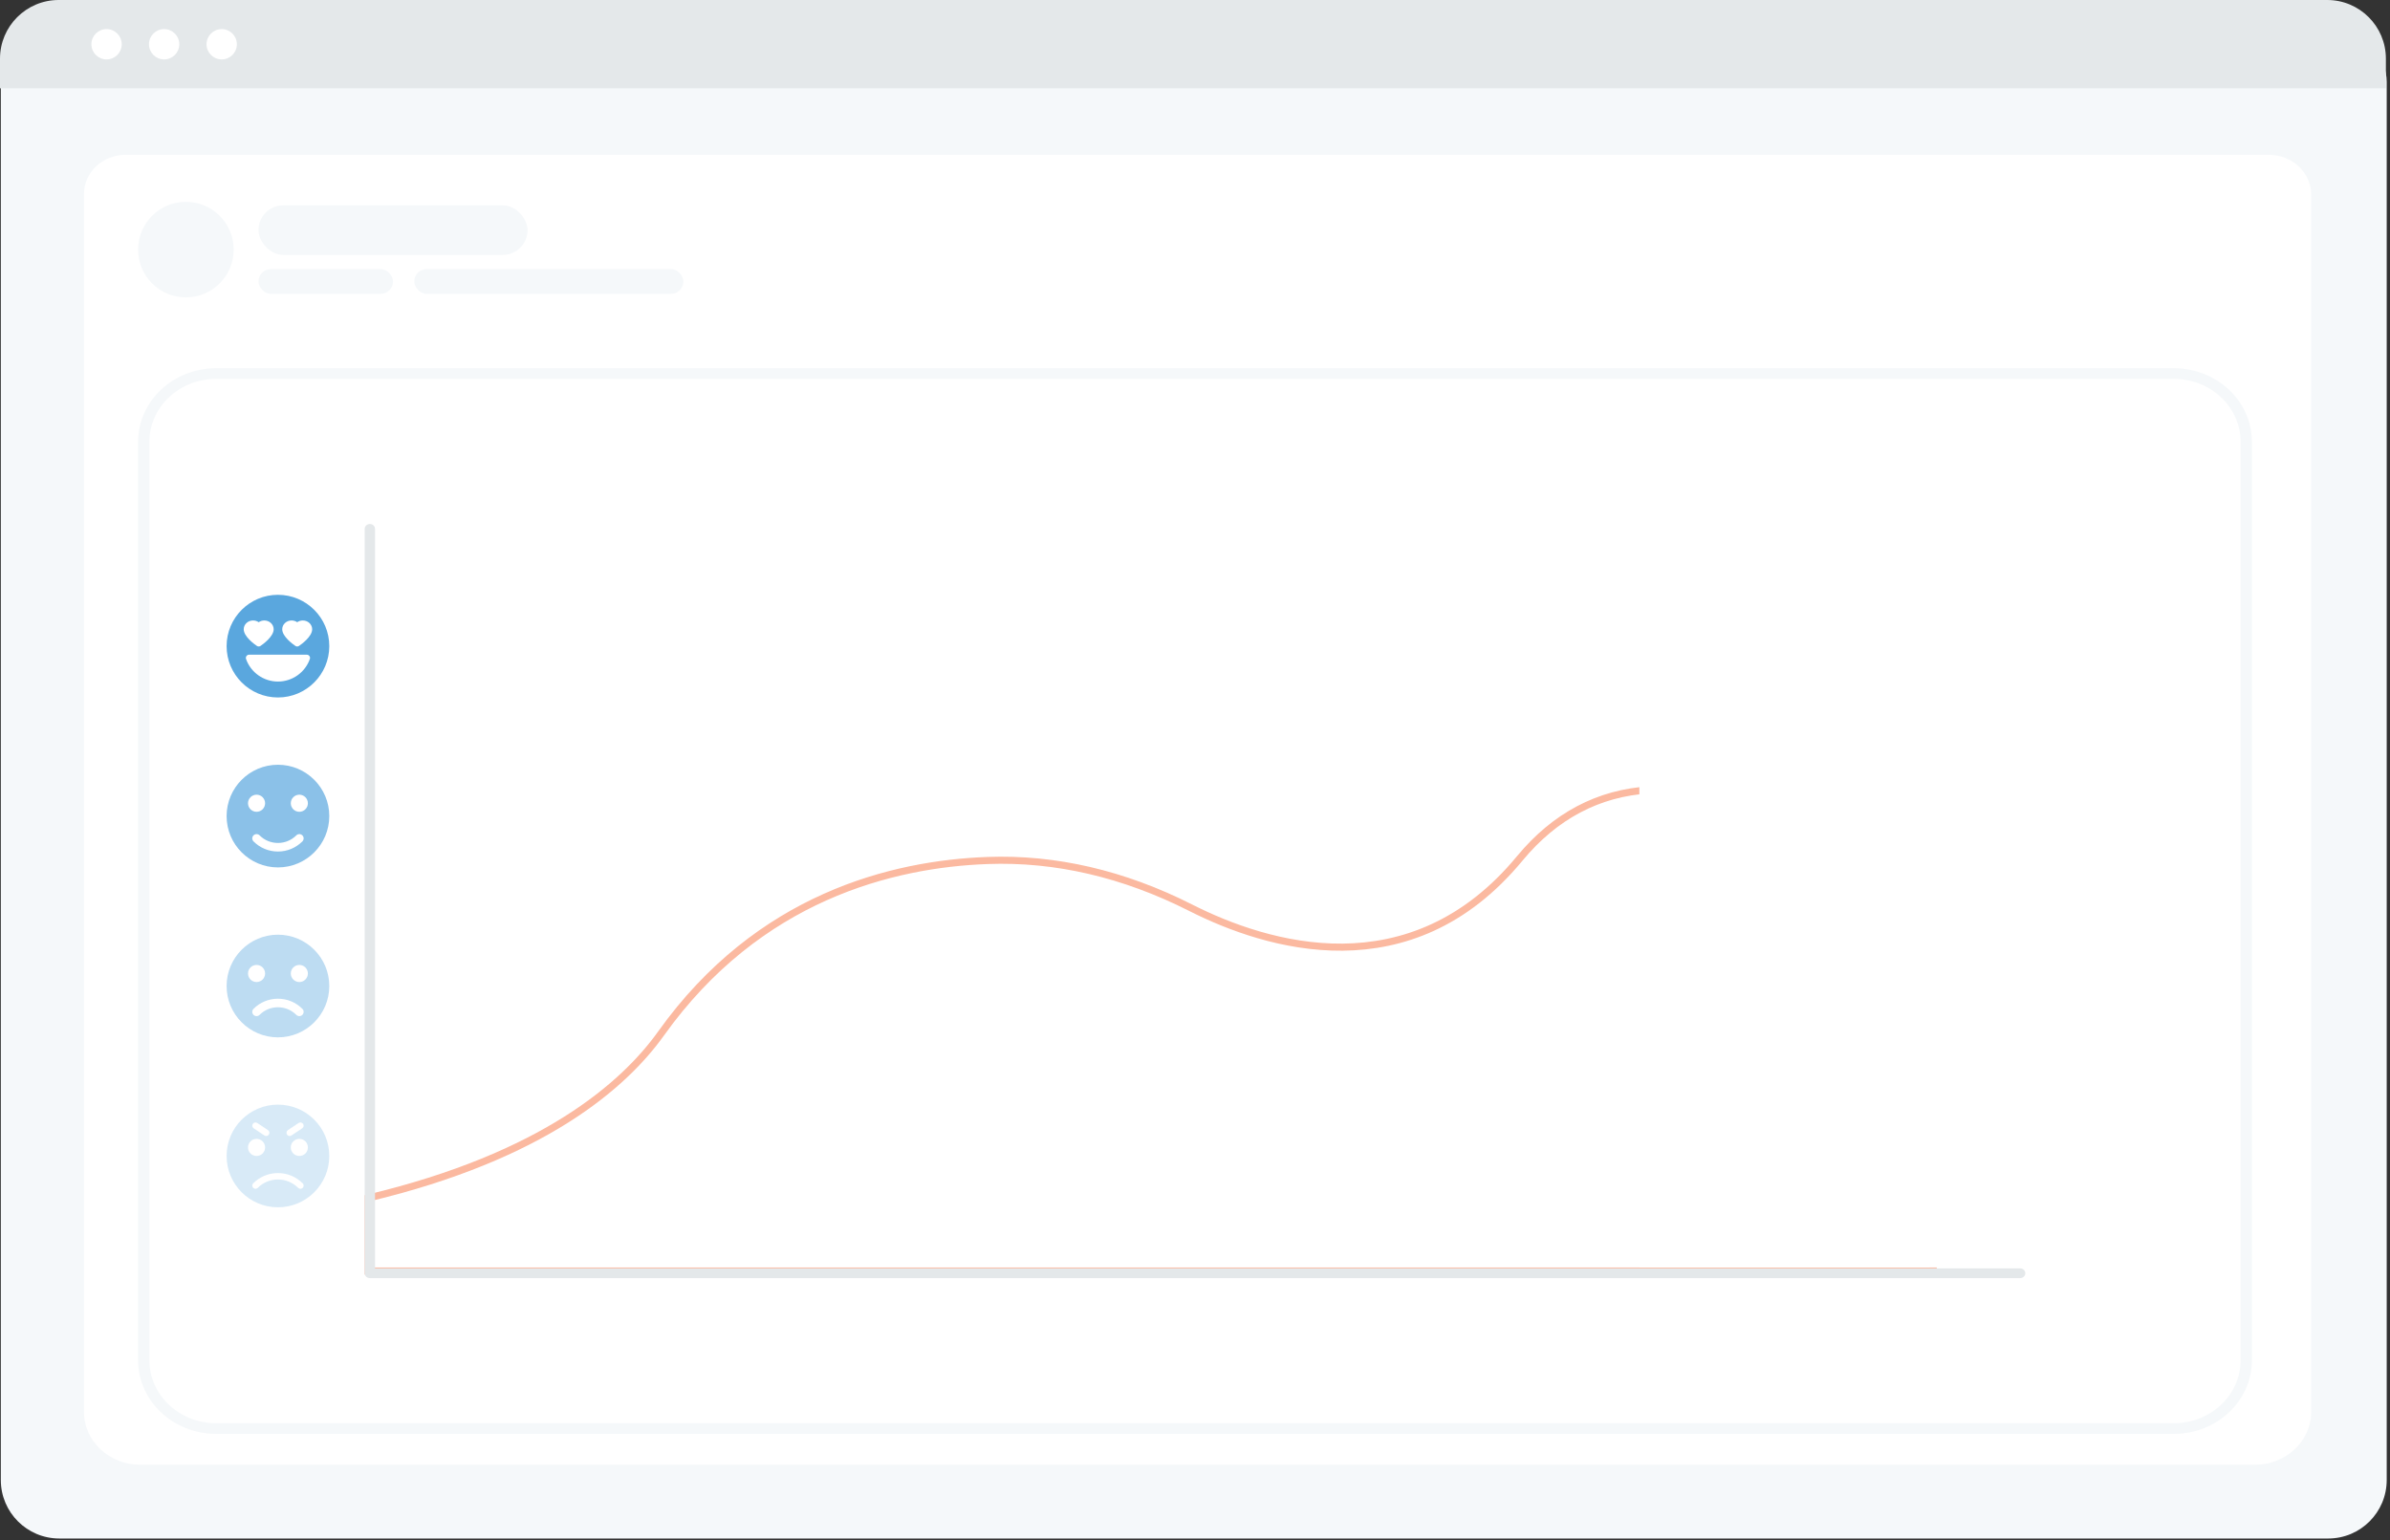 <svg width="675px" height="435px" viewBox="0 0 675 435" version="1.1" xmlns="http://www.w3.org/2000/svg" xmlns:xlink="http://www.w3.org/1999/xlink">
    <rect x="0" y="0" width="675" height="435" fill="#333333" stroke="none"/>
    <g id="Page-1" stroke="none" stroke-width="1" fill="none" fill-rule="evenodd">
        <g id="roadmap" fill-rule="nonzero">
            <g id="feature-request">
                <path d="M657.57,434.548 L16.732,434.548 C7.623,434.538 0.242,427.156 0.232,418.048 L0.232,22.894 C0.239,16.221 5.647,10.813 12.319,10.806 L661.773,10.806 C668.561,10.813 674.062,16.315 674.07,23.103 L674.07,418.048 C674.06,427.156 666.679,434.538 657.57,434.548 Z" id="Path" fill="#F5F8FA"></path>
                <path d="M636.85,413.716 L39.606,413.716 C30.851,413.716 23.728,407.046 23.728,398.847 L23.728,54.742 C23.728,48.662 29.006,43.716 35.494,43.716 L640.767,43.716 C647.362,43.716 652.728,48.744 652.728,54.924 L652.728,398.847 C652.728,407.046 645.605,413.716 636.85,413.716 Z" id="Path" fill="#FFFFFF"></path>
                <path d="M673.84,24.95 L0,24.95 L0,16.55 C0.013,7.411 7.421,0.008 16.56,0 L657.28,0 C666.419,0.008 673.827,7.411 673.84,16.55 L673.84,24.95 Z" id="Path" fill="#E4E8EA"></path>
                <circle id="Oval" fill="#FFFFFF" cx="30.095" cy="12.5" r="4.283"></circle>
                <circle id="Oval" fill="#FFFFFF" cx="46.354" cy="12.5" r="4.283"></circle>
                <circle id="Oval" fill="#FFFFFF" cx="62.613" cy="12.5" r="4.283"></circle>
            </g>
            <rect id="Rectangle" fill="#F5F8FA" x="73" y="58" width="76" height="14" rx="7"></rect>
            <circle id="Oval" fill="#F5F8FA" cx="52.5" cy="70.5" r="13.5"></circle>
            <rect id="Rectangle" fill="#F5F8FA" x="73" y="76" width="38" height="7" rx="3.5"></rect>
            <rect id="Rectangle" fill="#F5F8FA" x="117" y="76" width="76" height="7" rx="3.5"></rect>
        </g>
        <g id="undraw_Setup_analytics_re_foim" transform="translate(39, 104)" fill-rule="nonzero">
            <path d="M574.965,301 L22.035,301 C9.871,300.987 0.014,291.693 0,280.225 L0,20.775 C0.014,9.306 9.871,0.013 22.035,0 L574.965,0 C587.129,0.013 596.986,9.306 597,20.775 L597,280.225 C596.986,291.693 587.129,300.987 574.965,301 Z" id="Path" fill="#FFFFFF"></path>
            <path d="M574.965,301 L22.035,301 C9.871,300.987 0.014,291.693 0,280.225 L0,20.775 C0.014,9.306 9.871,0.013 22.035,0 L574.965,0 C587.129,0.013 596.986,9.306 597,20.775 L597,280.225 C596.986,291.693 587.129,300.987 574.965,301 Z M22.035,3.01 C11.633,3.021 3.204,10.968 3.193,20.775 L3.193,280.225 C3.204,290.032 11.633,297.979 22.035,297.99 L574.965,297.99 C585.367,297.979 593.796,290.032 593.807,280.225 L593.807,20.775 C593.796,10.968 585.367,3.021 574.965,3.01 L22.035,3.01 Z" id="Shape" fill="#F5F8FA"></path>
            <path d="M65,255 L507,255 L507,183.956 C506.864,168.823 500.232,154.379 488.601,143.888 L488.481,143.778 C480.587,136.35 454.204,117.497 426.907,119.096 C412.487,119.937 400.142,126.454 390.215,138.465 C359.314,175.867 318.723,163.242 297.277,152.387 C278.377,142.82 259.076,138.329 239.905,139.044 C213.056,140.029 175.265,149.304 147.705,187.903 C137.179,202.633 114.287,222.629 65,234.38 L65,255 Z" id="Path" stroke="#F99D79" stroke-width="2" opacity="0.71"></path>
            <path d="M531.541,257 L65.459,257 C64.653,257 64,256.385 64,255.627 L64,45.373 C64,44.615 64.653,44 65.459,44 C66.264,44 66.917,44.615 66.917,45.373 L66.917,254.254 L531.541,254.254 C532.347,254.254 533,254.869 533,255.627 C533,256.385 532.347,257 531.541,257 L531.541,257 Z" id="Path" fill="#E4E8EA"></path>
        </g>
        <rect id="Rectangle" fill="#FFFFFF" fill-rule="nonzero" x="463" y="192" width="93" height="14" rx="7"></rect>
        <rect id="Rectangle" fill="#FFFFFF" fill-rule="nonzero" x="463" y="211" width="122" height="7" rx="3.5"></rect>
        <g id="2.d356cbc9" opacity="0.402" transform="translate(64, 264)" fill="#5AA7DE" fill-rule="nonzero">
            <path d="M14.5,0 C6.501,0 0,6.501 0,14.5 C0,22.499 6.501,29 14.5,29 C22.499,29 29,22.499 29,14.5 C29,6.501 22.499,0 14.5,0 Z M6.042,10.96 C6.042,9.618 7.129,8.543 8.458,8.543 C9.787,8.543 10.875,9.618 10.875,10.96 C10.875,12.289 9.787,13.376 8.458,13.376 C7.129,13.376 6.042,12.289 6.042,10.96 Z M21.396,22.648 C21.16,22.883 20.851,23.002 20.542,23.002 C20.232,23.002 19.923,22.883 19.687,22.648 C18.303,21.262 16.46,20.499 14.5,20.499 C12.54,20.499 10.699,21.262 9.313,22.648 C8.84,23.12 8.076,23.12 7.604,22.648 C7.132,22.177 7.132,21.412 7.604,20.939 C9.446,19.098 11.895,18.083 14.5,18.083 C17.105,18.083 19.554,19.098 21.396,20.939 C21.868,21.41 21.868,22.177 21.396,22.648 Z M20.542,13.376 C19.212,13.376 18.125,12.289 18.125,10.96 C18.125,9.618 19.212,8.543 20.542,8.543 C21.871,8.543 22.958,9.618 22.958,10.96 C22.958,12.289 21.871,13.376 20.542,13.376 Z" id="Shape"></path>
        </g>
        <g id="5.2d652806" transform="translate(64, 168)" fill="#5AA7DE" fill-rule="nonzero">
            <path d="M14.5,0 C6.501,0 0,6.501 0,14.5 C0,22.499 6.501,29 14.5,29 C22.499,29 29,22.499 29,14.5 C29,6.501 22.499,0 14.5,0 Z M7.468,7.25 C8.06,7.25 8.615,7.431 9.062,7.745 C9.51,7.431 10.065,7.25 10.658,7.25 C12.107,7.25 13.292,8.362 13.292,9.727 C13.292,11.818 10.198,14.017 9.57,14.44 C9.413,14.548 9.244,14.597 9.062,14.597 C8.881,14.597 8.712,14.548 8.555,14.44 C7.927,14.017 4.833,11.818 4.833,9.727 C4.833,8.362 6.018,7.25 7.468,7.25 Z M23.514,18.125 C22.173,21.943 18.548,24.505 14.5,24.505 C10.452,24.505 6.827,21.943 5.486,18.125 C5.389,17.847 5.438,17.533 5.607,17.303 C5.776,17.062 6.054,16.917 6.344,16.917 L22.656,16.917 C22.946,16.917 23.224,17.062 23.393,17.303 C23.562,17.533 23.611,17.847 23.514,18.125 Z M20.445,14.44 C20.288,14.548 20.119,14.597 19.938,14.597 C19.756,14.597 19.587,14.548 19.43,14.44 C18.802,14.017 15.708,11.818 15.708,9.727 C15.708,8.362 16.892,7.25 18.343,7.25 C18.935,7.25 19.49,7.431 19.938,7.745 C20.385,7.431 20.94,7.25 21.532,7.25 C22.983,7.25 24.167,8.362 24.167,9.727 C24.167,11.818 21.073,14.017 20.445,14.44 L20.445,14.44 Z" id="Shape"></path>
        </g>
        <g id="1.d802b037" opacity="0.237" transform="translate(64, 312)" fill="#5AA7DE" fill-rule="nonzero">
            <path d="M14.5,0 C6.492,0 0,6.492 0,14.5 C0,22.508 6.492,29 14.5,29 C22.508,29 29,22.508 29,14.5 C29,6.492 22.508,0 14.5,0 Z M17.32,7.2 L20.341,5.186 C20.756,4.908 21.32,5.021 21.598,5.438 C21.876,5.854 21.763,6.416 21.346,6.694 L18.326,8.708 C18.171,8.811 17.997,8.861 17.823,8.861 C17.53,8.861 17.243,8.719 17.068,8.457 C16.791,8.041 16.903,7.478 17.32,7.2 L17.32,7.2 Z M7.402,5.438 C7.679,5.022 8.242,4.908 8.659,5.186 L11.68,7.2 C12.097,7.478 12.209,8.04 11.931,8.457 C11.756,8.719 11.47,8.861 11.177,8.861 C11.004,8.861 10.829,8.811 10.674,8.708 L7.654,6.694 C7.237,6.417 7.124,5.854 7.402,5.438 L7.402,5.438 Z M6.042,12.083 C6.042,10.751 7.126,9.667 8.458,9.667 C9.791,9.667 10.875,10.751 10.875,12.083 C10.875,13.416 9.791,14.5 8.458,14.5 C7.126,14.5 6.042,13.416 6.042,12.083 Z M21.484,23.508 C21.308,23.685 21.076,23.774 20.844,23.774 C20.612,23.774 20.38,23.686 20.203,23.508 C18.68,21.984 16.654,21.146 14.5,21.146 C12.346,21.146 10.32,21.984 8.797,23.508 C8.443,23.862 7.869,23.862 7.515,23.508 C7.161,23.154 7.161,22.58 7.515,22.226 C9.382,20.36 11.861,19.333 14.5,19.333 C17.139,19.333 19.619,20.36 21.484,22.227 C21.838,22.581 21.838,23.154 21.484,23.508 Z M20.542,14.5 C19.209,14.5 18.125,13.416 18.125,12.083 C18.125,10.751 19.209,9.667 20.542,9.667 C21.874,9.667 22.958,10.751 22.958,12.083 C22.958,13.416 21.874,14.5 20.542,14.5 Z" id="Shape"></path>
        </g>
        <g id="4.39bc116d" opacity="0.701" transform="translate(64, 216)" fill="#5AA7DE" fill-rule="nonzero">
            <path d="M14.5,0 C6.501,0 0,6.501 0,14.5 C0,22.499 6.501,29 14.5,29 C22.499,29 29,22.499 29,14.5 C29,6.501 22.499,0 14.5,0 Z M6.042,10.875 C6.042,9.546 7.129,8.458 8.458,8.458 C9.787,8.458 10.875,9.546 10.875,10.875 C10.875,12.204 9.787,13.292 8.458,13.292 C7.129,13.292 6.042,12.204 6.042,10.875 Z M21.396,21.655 C19.554,23.496 17.105,24.511 14.5,24.511 C11.895,24.511 9.446,23.496 7.604,21.655 C7.132,21.182 7.132,20.417 7.604,19.946 C8.076,19.474 8.84,19.474 9.313,19.946 C10.697,21.332 12.54,22.094 14.5,22.094 C16.46,22.094 18.301,21.332 19.687,19.946 C20.16,19.474 20.924,19.474 21.396,19.946 C21.868,20.417 21.868,21.183 21.396,21.655 Z M20.542,13.292 C19.212,13.292 18.125,12.204 18.125,10.875 C18.125,9.546 19.212,8.458 20.542,8.458 C21.871,8.458 22.958,9.546 22.958,10.875 C22.958,12.204 21.871,13.292 20.542,13.292 Z" id="Shape"></path>
        </g>
        <rect id="Rectangle" fill="#FFFFFF" x="463" y="206" width="122" height="152"></rect>
    </g>
</svg>
